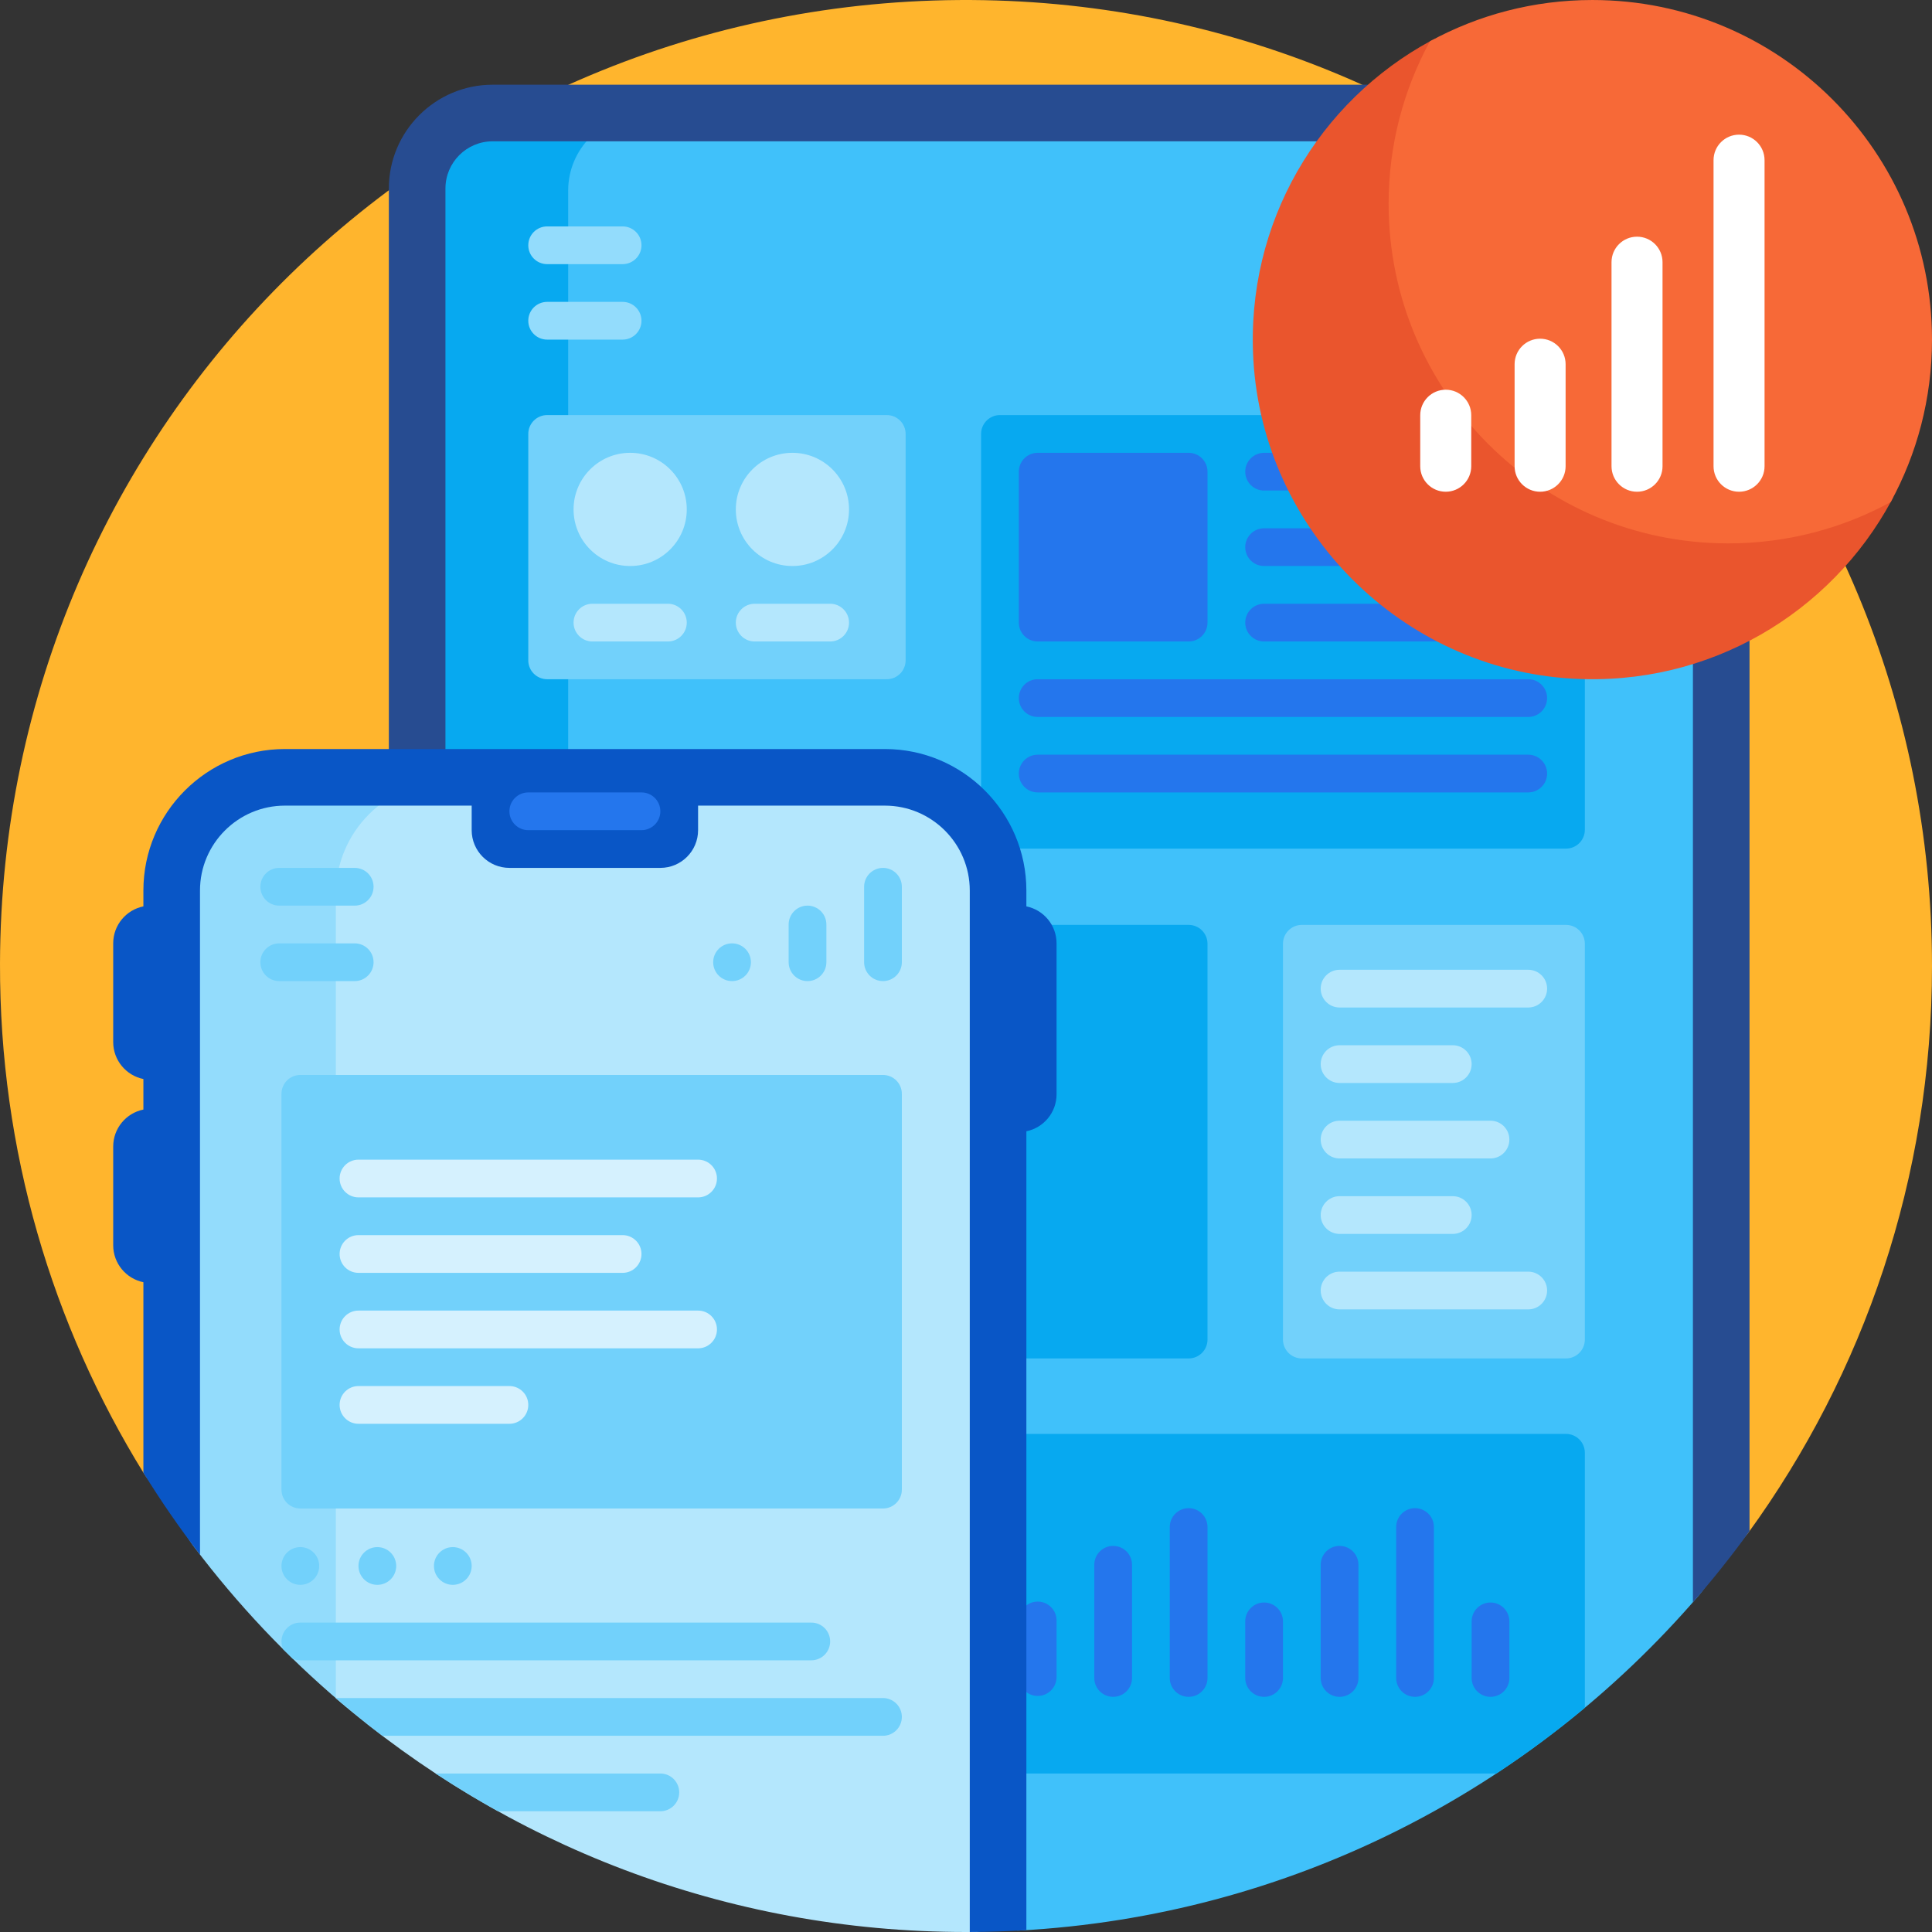 <svg id="Capa_1" enable-background="new 0 0 512 512" height="512" viewBox="0 0 512 512" width="512" xmlns="http://www.w3.org/2000/svg"><rect x="0" y="0" width="512" height="512" fill="#333333" stroke="none"/><g><path d="m38.085 390.414c-24.256-39.24-38.209-85.522-38.084-135.072.36-143.442 117.319-257.902 260.738-255.298 139.198 2.526 251.261 116.154 251.261 255.956 0 56.127-18.063 108.035-48.692 150.228-2.396 3.301-6.722 4.581-10.533 3.126-62.877-24.007-136.92-37.855-216.18-37.855-64.808 0-126.128 9.259-180.708 25.759-6.79 2.054-14.072-.809-17.802-6.844z" fill="#ffb52d"/><path d="m456.142 170v236.84c0 5.896-2.16 11.571-6.005 16.04-44.107 51.265-108.172 84.865-180.137 88.744-4.635.25-.495-8.431-5.193-8.431-.54 0-1.08-.002-1.62-.005-79.616-.493-152.637-56.531-152.637-136.149v-316.525c0-11.046 8.954-20 20-20h305.591c11.046 0 20 8.954 20 20v119.477c.001.003.001.006.001.009z" fill="#40c1fa"/><path d="m150.572 420c-14.064-6.364-27.451-13.962-40.021-22.657v-346.829c0-11.046 8.954-20 20-20h40.021c-11.046 0-20 8.954-20 20z" fill="#07a9f0"/><path d="m165 60.001h-20c-2.761 0-5 2.239-5 5s2.239 5 5 5h20c2.761 0 5-2.239 5-5 0-2.762-2.239-5-5-5zm0 19.999h-20c-2.761 0-5 2.239-5 5s2.239 5 5 5h20c2.761 0 5-2.239 5-5s-2.239-5-5-5z" fill="#93dcfc"/><path d="m463.642 49.949v355.819c-4.708 6.515-9.714 12.8-15 18.835v-374.654c0-6.893-5.607-12.5-12.5-12.5h-305.592c-6.893 0-12.5 5.607-12.5 12.5v200.051h-15v-200.051c0-15.164 12.336-27.5 27.5-27.5h305.591c15.164 0 27.501 12.336 27.501 27.5z" fill="#274c91"/><path d="m265 470c-2.761 0-5-2.239-5-5v-80c0-2.761 2.239-5 5-5h150c2.761 0 5 2.239 5 5v67.578c-7.468 6.237-15.296 12.056-23.449 17.422zm150-245.106h-150c-2.761 0-5-2.239-5-5v-104.894c0-2.761 2.239-5 5-5h150c2.761 0 5 2.239 5 5v104.893c0 2.762-2.239 5.001-5 5.001zm-95 130.106v-104.893c0-2.761-2.239-5-5-5h-120c-2.761 0-5 2.239-5 5v104.893c0 2.761 2.239 5 5 5h120c2.761 0 5-2.238 5-5z" fill="#07a9f0"/><path d="m415 360h-70c-2.761 0-5-2.239-5-5v-104.893c0-2.761 2.239-5 5-5h70c2.761 0 5 2.239 5 5v104.893c0 2.762-2.239 5-5 5zm-175-185v-60c0-2.761-2.239-5-5-5h-90c-2.761 0-5 2.239-5 5v60c0 2.761 2.239 5 5 5h90c2.761 0 5-2.238 5-5z" fill="#72d1fb"/><path d="m405 267h-50c-2.761 0-5-2.239-5-5 0-2.761 2.239-5 5-5h50c2.761 0 5 2.239 5 5 0 2.762-2.239 5-5 5zm5 75c0-2.761-2.239-5-5-5h-50c-2.761 0-5 2.239-5 5 0 2.761 2.239 5 5 5h50c2.761 0 5-2.238 5-5zm-10-40c0-2.761-2.239-5-5-5h-40c-2.761 0-5 2.239-5 5 0 2.761 2.239 5 5 5h40c2.761 0 5-2.238 5-5zm-10-20c0-2.761-2.239-5-5-5h-30c-2.761 0-5 2.239-5 5 0 2.761 2.239 5 5 5h30c2.761 0 5-2.238 5-5zm0 40c0-2.761-2.239-5-5-5h-30c-2.761 0-5 2.239-5 5 0 2.761 2.239 5 5 5h30c2.761 0 5-2.238 5-5zm-208-187c0 8.284-6.716 15-15 15s-15-6.716-15-15 6.716-15 15-15 15 6.716 15 15zm0 30c0-2.761-2.239-5-5-5h-20c-2.761 0-5 2.239-5 5 0 2.761 2.239 5 5 5h20c2.761 0 5-2.238 5-5zm28-45c-8.284 0-15 6.716-15 15s6.716 15 15 15 15-6.716 15-15-6.716-15-15-15zm15 45c0-2.761-2.239-5-5-5h-20c-2.761 0-5 2.239-5 5 0 2.761 2.239 5 5 5h20c2.761 0 5-2.238 5-5z" fill="#b4e7fd"/><path d="m275 424.439c-2.761 0-5 2.239-5 5v15c0 2.762 2.239 5 5 5s5-2.238 5-5v-15c0-2.761-2.239-5-5-5zm40-24.758c-2.761 0-5 2.239-5 5v40c0 2.761 2.239 5 5 5s5-2.239 5-5v-40c0-2.761-2.239-5-5-5zm-20 10c-2.761 0-5 2.239-5 5v30c0 2.761 2.239 5 5 5s5-2.239 5-5v-30c0-2.761-2.239-5-5-5zm40 15c-2.761 0-5 2.239-5 5v15c0 2.761 2.239 5 5 5s5-2.239 5-5v-15c0-2.761-2.239-5-5-5zm40-25c-2.761 0-5 2.239-5 5v40c0 2.761 2.239 5 5 5s5-2.239 5-5v-40c0-2.761-2.239-5-5-5zm-20 10c-2.761 0-5 2.239-5 5v30c0 2.761 2.239 5 5 5s5-2.239 5-5v-30c0-2.761-2.239-5-5-5zm40 15c-2.761 0-5 2.239-5 5v15c0 2.761 2.239 5 5 5s5-2.239 5-5v-15c0-2.761-2.239-5-5-5zm-80-254.681h-40c-2.761 0-5-2.239-5-5v-40c0-2.761 2.239-5 5-5h40c2.761 0 5 2.239 5 5v40c0 2.762-2.239 5-5 5zm65-45c0-2.761-2.239-5-5-5h-40c-2.761 0-5 2.239-5 5 0 2.761 2.239 5 5 5h40c2.761 0 5-2.238 5-5zm0 20c0-2.761-2.239-5-5-5h-40c-2.761 0-5 2.239-5 5 0 2.761 2.239 5 5 5h40c2.761 0 5-2.238 5-5zm20 20c0-2.761-2.239-5-5-5h-60c-2.761 0-5 2.239-5 5 0 2.761 2.239 5 5 5h60c2.761 0 5-2.238 5-5zm10 20c0-2.761-2.239-5-5-5h-130c-2.761 0-5 2.239-5 5 0 2.761 2.239 5 5 5h130c2.761 0 5-2.238 5-5zm0 20c0-2.761-2.239-5-5-5h-130c-2.761 0-5 2.239-5 5 0 2.761 2.239 5 5 5h130c2.761 0 5-2.238 5-5z" fill="#2476ed"/><path d="m159 236.5v183.082c0 35.412-41.458 54.663-68.468 31.761-14.512-12.305-27.635-26.198-39.101-41.411-3.851-5.11-5.932-11.338-5.932-17.736v-155.696c0-16.569 13.431-30 30-30h53.501c16.569 0 30 13.432 30 30z" fill="#93dcfc"/><path d="m264.5 237v268.402c0 3.614-2.912 6.563-6.526 6.59-.658.005-1.315.008-1.974.008-63.812 0-122.171-23.347-167-61.966v-213.034c0-16.569 13.431-30 30-30h115.5c16.569 0 30 13.432 30 30z" fill="#b4e7fd"/><path d="m280 250v40c0 4.838-3.436 8.873-8 9.8v211.708c-4.963.306-9.964.471-15 .49v-275.998c0-12.407-10.094-22.5-22.5-22.5h-49.5v6.5c0 5.523-4.477 10-10 10h-40c-5.523 0-10-4.477-10-10v-6.5h-49.5c-12.406 0-22.5 10.094-22.5 22.5v175.992c-5.359-6.964-10.368-14.211-15-21.715v-50.477c-4.564-.927-8-4.962-8-9.8v-26.154c0-4.838 3.436-8.873 8-9.8v-8.093c-4.564-.927-8-4.962-8-9.8v-26.153c0-4.838 3.436-8.873 8-9.8v-4.2c0-20.678 16.822-37.5 37.5-37.5h159c20.678 0 37.5 16.822 37.5 37.5v4.2c4.564.927 8 4.962 8 9.8z" fill="#0956c6"/><path d="m175 215c0 2.761-2.239 5-5 5h-30c-2.761 0-5-2.239-5-5s2.239-5 5-5h30c2.761 0 5 2.239 5 5z" fill="#2476ed"/><path d="m79.592 420c-2.761 0-5-2.239-5-5 0-2.761 2.239-5 5-5 2.761 0 5 2.239 5 5 0 2.762-2.239 5-5 5zm154.408-190c-2.761 0-5 2.239-5 5v20c0 2.761 2.239 5 5 5s5-2.239 5-5v-20c0-2.761-2.239-5-5-5zm-15 15v10c0 2.761-2.239 5-5 5s-5-2.239-5-5v-10c0-2.761 2.239-5 5-5s5 2.239 5 5zm-20 10c0 2.761-2.239 5-5 5s-5-2.239-5-5 2.239-5 5-5 5 2.239 5 5zm-100-20c0 2.761-2.239 5-5 5h-20c-2.761 0-5-2.239-5-5s2.239-5 5-5h20c2.761 0 5 2.239 5 5zm0 20c0 2.761-2.239 5-5 5h-20c-2.761 0-5-2.239-5-5s2.239-5 5-5h20c2.761 0 5 2.239 5 5zm135 144.766h-154.408c-2.761 0-5-2.239-5-5v-104.893c0-2.761 2.239-5 5-5h154.408c2.761 0 5 2.239 5 5v104.893c0 2.761-2.239 5-5 5zm-19 40.234h-135.408c-.718 0-1.4-.152-2.017-.424-.849-.825-1.692-1.656-2.529-2.493-.291-.634-.454-1.34-.454-2.084 0-2.761 2.239-5 5-5h135.408c2.761 0 5 2.239 5 5s-2.239 5.001-5 5.001zm-40 40h-43.031c-5.64-3.13-11.15-6.467-16.519-10h59.55c2.761 0 5 2.239 5 5s-2.239 5-5 5zm64-25c0 2.761-2.239 5-5 5h-132.683c-4.223-3.207-8.344-6.542-12.356-10h145.039c2.761 0 5 2.239 5 5zm-119-35c-2.761 0-5-2.239-5-5 0-2.761 2.239-5 5-5 2.761 0 5 2.239 5 5 0 2.762-2.239 5-5 5zm-15-5c0-2.761-2.239-5-5-5-2.761 0-5 2.239-5 5 0 2.761 2.239 5 5 5 2.761 0 5-2.238 5-5z" fill="#72d1fb"/><path d="m90 332.319c0-2.761 2.239-5 5-5h70c2.761 0 5 2.239 5 5s-2.239 5-5 5h-70c-2.761 0-5-2.238-5-5zm5-15h90c2.761 0 5-2.239 5-5s-2.239-5-5-5h-90c-2.761 0-5 2.239-5 5s2.239 5 5 5zm90 30h-90c-2.761 0-5 2.239-5 5s2.239 5 5 5h90c2.761 0 5-2.239 5-5s-2.239-5-5-5zm-50 20h-40c-2.761 0-5 2.239-5 5s2.239 5 5 5h40c2.761 0 5-2.239 5-5s-2.239-5-5-5z" fill="#d5f1fe"/><path d="m501.219 132.746c-16.006 29.601-48.117 49.216-84.59 47.098-45.215-2.626-81.847-39.257-84.473-84.472-2.118-36.473 17.497-68.584 47.098-84.59 4.514-2.441 9.744 1.533 8.684 6.555-1.616 7.659-2.258 15.676-1.789 23.918 2.575 45.287 39.31 82.022 84.597 84.597 8.241.469 16.259-.173 23.918-1.789 5.022-1.061 8.996 4.169 6.555 8.683z" fill="#ea552d"/><path d="m512 90c0 15.596-3.968 30.264-10.947 43.053-12.789 6.98-27.458 10.947-43.053 10.947-49.706 0-90-40.294-90-90 0-15.596 3.968-30.264 10.947-43.053 12.789-6.979 27.457-10.946 43.053-10.946 49.706 0 90 40.294 90 89.999z" fill="#f76937"/><path d="m389.894 110.037v13.518c0 3.733-3.026 6.759-6.759 6.759s-6.759-3.026-6.759-6.759v-13.518c0-3.733 3.026-6.759 6.759-6.759s6.759 3.026 6.759 6.759zm18.25-20.277c-3.733 0-6.759 3.026-6.759 6.759v27.037c0 3.733 3.026 6.759 6.759 6.759 3.733 0 6.759-3.026 6.759-6.759v-27.037c0-3.733-3.027-6.759-6.759-6.759zm25.685-27.037c-3.733 0-6.759 3.026-6.759 6.759v54.074c0 3.733 3.026 6.759 6.759 6.759 3.733 0 6.759-3.026 6.759-6.759v-54.074c0-3.733-3.026-6.759-6.759-6.759zm27.037-27.037c-3.733 0-6.759 3.026-6.759 6.759v81.111c0 3.733 3.026 6.759 6.759 6.759s6.759-3.026 6.759-6.759v-81.111c0-3.733-3.026-6.759-6.759-6.759z" fill="#fff"/></g></svg>